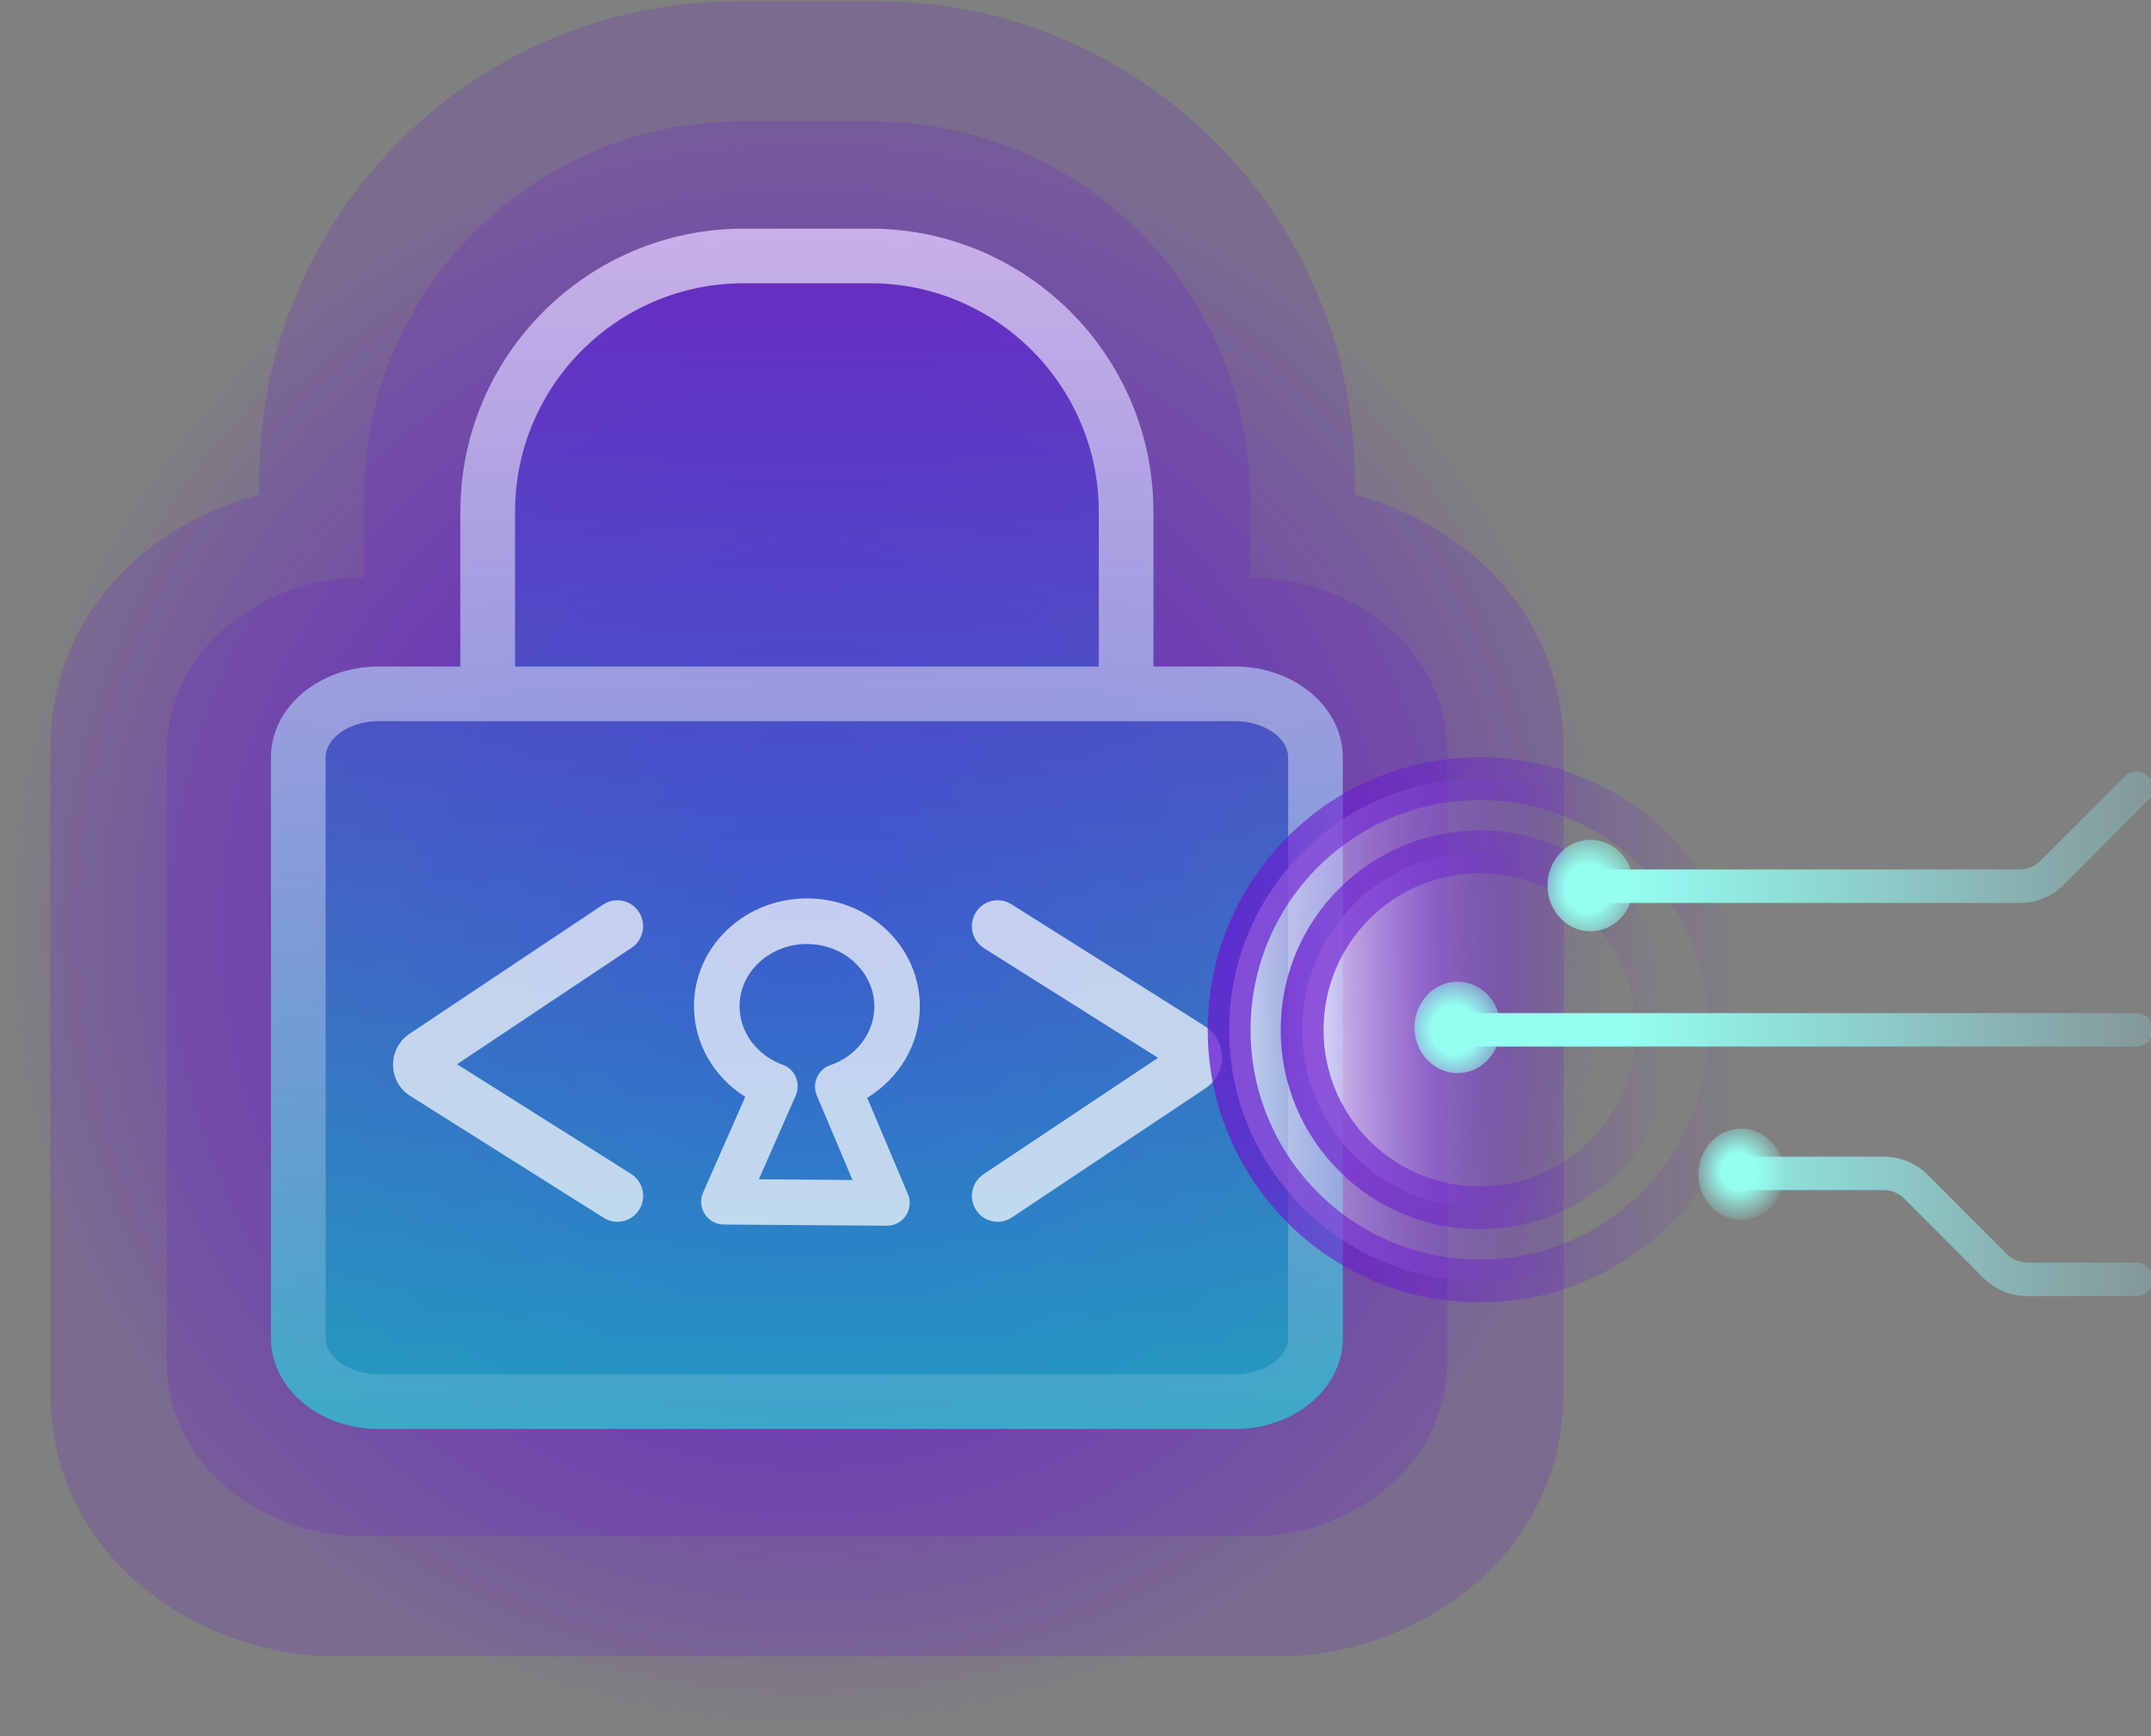 <svg width="301" height="243" viewBox="0 0 301 243" fill="none" xmlns="http://www.w3.org/2000/svg">
<rect x="0" y="0" width="301" height="243" fill="#808080" stroke="none"/>
<g clip-path="url(#clip0_701_8442)">
<circle cx="113" cy="113" r="113" transform="matrix(-1 0 0 1 226 17)" fill="url(#paint0_radial_701_8442)"/>
<path opacity="0.2" fill-rule="evenodd" clip-rule="evenodd" d="M189.566 67.035V69.218C204.482 73.169 218.799 85.363 218.799 104.967V194.654C218.799 218.9 196.9 231.813 179.049 231.813H46.783C28.932 231.813 7.033 218.9 7.033 194.654V104.967C7.033 85.357 21.358 73.161 36.28 69.214V67.035C36.28 30.146 66.254 0.188 103.139 0.188H122.707C159.591 0.188 189.566 30.146 189.566 67.035Z" fill="#6619D0"/>
<path opacity="0.2" fill-rule="evenodd" clip-rule="evenodd" d="M175.394 92.334H163.462L175.381 92.334C175.386 92.334 175.39 92.334 175.394 92.334ZM175.394 80.871H175.381H174.925V69.751C174.925 40.648 151.267 17 122.164 17H103.681C74.578 17 50.92 40.648 50.92 69.751V80.871H50.451C37.372 80.871 23.295 90.193 23.295 105.579V190.293C23.295 205.678 37.372 215 50.451 215H175.381C188.46 215 202.537 205.678 202.537 190.293V105.579C202.537 90.198 188.469 80.877 175.394 80.871Z" fill="#6619D0"/>
<path opacity="0.7" d="M172.87 93.29H161.42V71.619C161.42 49.77 143.645 32 121.79 32H104.054C82.199 32 64.425 49.77 64.425 71.619V93.29H52.974C44.674 93.29 37.916 98.988 37.916 106V187.291C37.916 194.302 44.674 200 52.974 200H172.857C181.158 200 187.916 194.302 187.916 187.291V106C187.916 98.988 181.158 93.29 172.857 93.29H172.87Z" fill="url(#paint1_linear_701_8442)"/>
<g opacity="0.7" clip-path="url(#clip1_701_8442)">
<path d="M172.859 93.286H161.409V71.616C161.409 49.769 143.636 32 121.783 32H104.048C82.195 32 64.422 49.769 64.422 71.616V93.286H52.973C44.673 93.286 37.916 98.983 37.916 105.994V187.279C37.916 194.29 44.673 199.987 52.973 199.987H172.846C181.146 199.987 187.903 194.29 187.903 187.279V105.994C187.903 98.983 181.146 93.286 172.846 93.286H172.859ZM72.072 71.616C72.072 53.988 86.416 39.648 104.048 39.648H121.783C139.416 39.648 153.759 53.988 153.759 71.616V93.286H72.072V71.616ZM180.266 187.279C180.266 190.019 176.875 192.339 172.859 192.339H52.973C48.957 192.339 45.566 190.019 45.566 187.279V105.994C45.566 103.253 48.957 100.934 52.973 100.934H172.846C176.862 100.934 180.253 103.253 180.253 105.994V187.279H180.266Z" fill="url(#paint2_linear_701_8442)"/>
<path d="M86.389 171C85.741 171 85.08 170.819 84.48 170.444L57.402 153.383C55.913 152.441 55.012 150.834 55 149.069C54.988 147.305 55.841 145.674 57.294 144.695L84.396 126.607C86.053 125.496 88.286 125.955 89.391 127.622C90.496 129.29 90.039 131.537 88.382 132.649L63.958 148.949L88.31 164.294C89.991 165.357 90.508 167.593 89.451 169.296C88.767 170.396 87.59 171 86.389 171Z" fill="white"/>
<path d="M139.612 171C138.447 171 137.294 170.432 136.609 169.381C135.504 167.713 135.961 165.465 137.618 164.353L162.051 148.051L137.69 132.704C136.009 131.64 135.492 129.404 136.549 127.701C137.606 126.009 139.828 125.489 141.522 126.552L168.597 143.616C170.087 144.559 170.987 146.166 171 147.93C171.024 149.695 170.159 151.326 168.705 152.305L141.594 170.396C140.982 170.807 140.285 171 139.6 171H139.612Z" fill="white"/>
<path d="M124.116 171.55H124.091L101.282 171.384C100.211 171.384 99.216 170.823 98.63 169.931C98.043 169.026 97.954 167.891 98.388 166.91L104.291 153.513C99.854 150.734 97.074 145.929 97.113 140.741C97.138 136.675 98.834 132.864 101.881 130.021C104.877 127.23 108.842 125.726 113.024 125.738C117.219 125.764 121.146 127.344 124.104 130.187C127.113 133.068 128.745 136.904 128.719 140.971C128.681 146.171 125.825 150.926 121.35 153.641L127.049 167.127C127.47 168.108 127.355 169.242 126.768 170.135C126.182 171.014 125.187 171.55 124.116 171.55ZM106.178 165.049L119.297 165.151L114.299 153.322C113.955 152.506 113.968 151.588 114.325 150.785C114.682 149.982 115.37 149.358 116.199 149.077C119.858 147.828 122.319 144.552 122.357 140.945C122.37 138.651 121.426 136.458 119.705 134.801C117.933 133.093 115.549 132.15 112.986 132.124C110.487 132.099 108.039 133.017 106.229 134.699C104.469 136.331 103.5 138.498 103.488 140.792C103.462 144.399 105.884 147.701 109.518 149.014C110.347 149.307 111.023 149.944 111.367 150.76C111.711 151.576 111.711 152.493 111.367 153.296L106.19 165.049H106.178Z" fill="white"/>
</g>
<path opacity="0.75" d="M242.12 144.131C242.12 124.717 226.423 108.979 207.06 108.979C187.697 108.979 172 124.717 172 144.131C172 163.545 187.697 179.283 207.06 179.283C226.423 179.283 242.12 163.545 242.12 144.131Z" fill="url(#paint3_linear_701_8442)" stroke="url(#paint4_linear_701_8442)" stroke-width="6" stroke-miterlimit="10"/>
<path opacity="0.75" d="M231.907 144.131C231.907 130.372 220.783 119.218 207.06 119.218C193.337 119.218 182.212 130.372 182.212 144.131C182.212 157.89 193.337 169.044 207.06 169.044C220.783 169.044 231.907 157.89 231.907 144.131Z" fill="url(#paint5_linear_701_8442)" stroke="url(#paint6_linear_701_8442)" stroke-width="6" stroke-miterlimit="10"/>
<path d="M301.292 144.131C301.292 145.423 300.245 146.472 298.957 146.472L205.027 146.472C203.738 146.472 202.692 145.423 202.692 144.131C202.692 142.839 203.738 141.79 205.027 141.79L298.957 141.79C300.245 141.79 301.292 142.839 301.292 144.131Z" fill="url(#paint7_linear_701_8442)"/>
<path d="M301.291 110.345C301.291 110.943 301.064 111.542 300.605 111.997L288.858 123.776C287.189 125.449 284.978 126.369 282.619 126.369L223.447 126.369C222.159 126.369 221.112 125.32 221.112 124.028C221.112 122.737 222.159 121.687 223.447 121.687L282.619 121.687C283.729 121.687 284.771 121.252 285.556 120.465L297.303 108.687C298.216 107.771 299.692 107.771 300.605 108.687C301.059 109.142 301.291 109.741 301.291 110.34L301.291 110.345Z" fill="url(#paint8_linear_701_8442)"/>
<path d="M301.286 179.055C301.286 180.347 300.24 181.396 298.952 181.396L283.734 181.396C281.375 181.396 279.159 180.475 277.495 178.803L266.513 167.786C265.728 167 264.687 166.564 263.576 166.564L244.593 166.564C243.304 166.564 242.258 165.515 242.258 164.223C242.258 162.932 243.304 161.882 244.593 161.882L263.576 161.882C265.935 161.882 268.147 162.803 269.815 164.476L280.802 175.492C281.587 176.279 282.629 176.714 283.739 176.714L298.957 176.714C300.245 176.714 301.291 177.763 301.291 179.055L301.286 179.055Z" fill="url(#paint9_linear_701_8442)"/>
<path d="M209.977 143.79C209.977 147.323 207.282 150.188 203.96 150.188C200.638 150.188 197.943 147.323 197.943 143.79C197.943 140.256 200.638 137.391 203.96 137.391C207.282 137.391 209.977 140.256 209.977 143.79Z" fill="url(#paint10_radial_701_8442)"/>
<path d="M228.581 123.939C228.581 127.472 225.886 130.338 222.564 130.338C219.242 130.338 216.547 127.472 216.547 123.939C216.547 120.405 219.242 117.54 222.564 117.54C225.886 117.54 228.581 120.405 228.581 123.939Z" fill="url(#paint11_radial_701_8442)"/>
<path d="M249.691 164.357C249.691 167.89 246.996 170.756 243.675 170.756C240.353 170.756 237.658 167.89 237.658 164.357C237.658 160.823 240.353 157.958 243.675 157.958C246.996 157.958 249.691 160.823 249.691 164.357Z" fill="url(#paint12_radial_701_8442)"/>
</g>
<defs>
<radialGradient id="paint0_radial_701_8442" cx="0" cy="0" r="1" gradientUnits="userSpaceOnUse" gradientTransform="translate(113 113) rotate(90) scale(113)">
<stop stop-color="#6619D0"/>
<stop offset="1" stop-color="#6619D0" stop-opacity="0"/>
</radialGradient>
<linearGradient id="paint1_linear_701_8442" x1="112.916" y1="32" x2="112.916" y2="200" gradientUnits="userSpaceOnUse">
<stop stop-color="#6619D0"/>
<stop offset="1" stop-color="#00BFCB"/>
</linearGradient>
<linearGradient id="paint2_linear_701_8442" x1="112.922" y1="7.488" x2="112.922" y2="217.947" gradientUnits="userSpaceOnUse">
<stop stop-color="white"/>
<stop offset="1" stop-color="white" stop-opacity="0.1"/>
</linearGradient>
<linearGradient id="paint3_linear_701_8442" x1="172" y1="144.131" x2="219.434" y2="144.131" gradientUnits="userSpaceOnUse">
<stop stop-color="white"/>
<stop offset="1" stop-color="#6619D0" stop-opacity="0"/>
</linearGradient>
<linearGradient id="paint4_linear_701_8442" x1="170.519" y1="144.131" x2="243.605" y2="144.131" gradientUnits="userSpaceOnUse">
<stop stop-color="#6919D0"/>
<stop offset="1" stop-color="#6619D0" stop-opacity="0"/>
</linearGradient>
<linearGradient id="paint5_linear_701_8442" x1="182.212" y1="245.629" x2="215.831" y2="245.136" gradientUnits="userSpaceOnUse">
<stop stop-color="white"/>
<stop offset="1" stop-color="#6619D0" stop-opacity="0"/>
</linearGradient>
<linearGradient id="paint6_linear_701_8442" x1="180.732" y1="245.629" x2="233.388" y2="245.136" gradientUnits="userSpaceOnUse">
<stop stop-color="#6919D0"/>
<stop offset="1" stop-color="#6619D0" stop-opacity="0"/>
</linearGradient>
<linearGradient id="paint7_linear_701_8442" x1="300.556" y1="144.131" x2="227.446" y2="144.131" gradientUnits="userSpaceOnUse">
<stop stop-color="#94F9FF" stop-opacity="0.2"/>
<stop offset="1" stop-color="#94FFF0"/>
</linearGradient>
<linearGradient id="paint8_linear_701_8442" x1="300.556" y1="117.189" x2="227.445" y2="117.189" gradientUnits="userSpaceOnUse">
<stop stop-color="#94F9FF" stop-opacity="0.2"/>
<stop offset="1" stop-color="#94FFF0"/>
</linearGradient>
<linearGradient id="paint9_linear_701_8442" x1="300.556" y1="171.642" x2="227.445" y2="171.642" gradientUnits="userSpaceOnUse">
<stop stop-color="#94F9FF" stop-opacity="0.2"/>
<stop offset="1" stop-color="#94FFF0"/>
</linearGradient>
<radialGradient id="paint10_radial_701_8442" cx="0" cy="0" r="1" gradientUnits="userSpaceOnUse" gradientTransform="translate(203.548 144.129) rotate(90) scale(9.957 9.362)">
<stop offset="0.34" stop-color="#94FFF0"/>
<stop offset="1" stop-color="#94FFF0" stop-opacity="0"/>
</radialGradient>
<radialGradient id="paint11_radial_701_8442" cx="0" cy="0" r="1" gradientUnits="userSpaceOnUse" gradientTransform="translate(222.14 124.323) rotate(90) scale(9.861 9.272)">
<stop offset="0.34" stop-color="#94FFF0"/>
<stop offset="1" stop-color="#94FFF0" stop-opacity="0"/>
</radialGradient>
<radialGradient id="paint12_radial_701_8442" cx="0" cy="0" r="1" gradientUnits="userSpaceOnUse" gradientTransform="translate(243.259 163.933) rotate(90) scale(7.493 7.046)">
<stop offset="0.34" stop-color="#94FFF0"/>
<stop offset="1" stop-color="#94FFF0" stop-opacity="0"/>
</radialGradient>
<clipPath id="clip0_701_8442">
<rect width="301" height="243" fill="white"/>
</clipPath>
<clipPath id="clip1_701_8442">
<rect width="150" height="168" fill="white" transform="translate(37.916 32)"/>
</clipPath>
</defs>
</svg>
